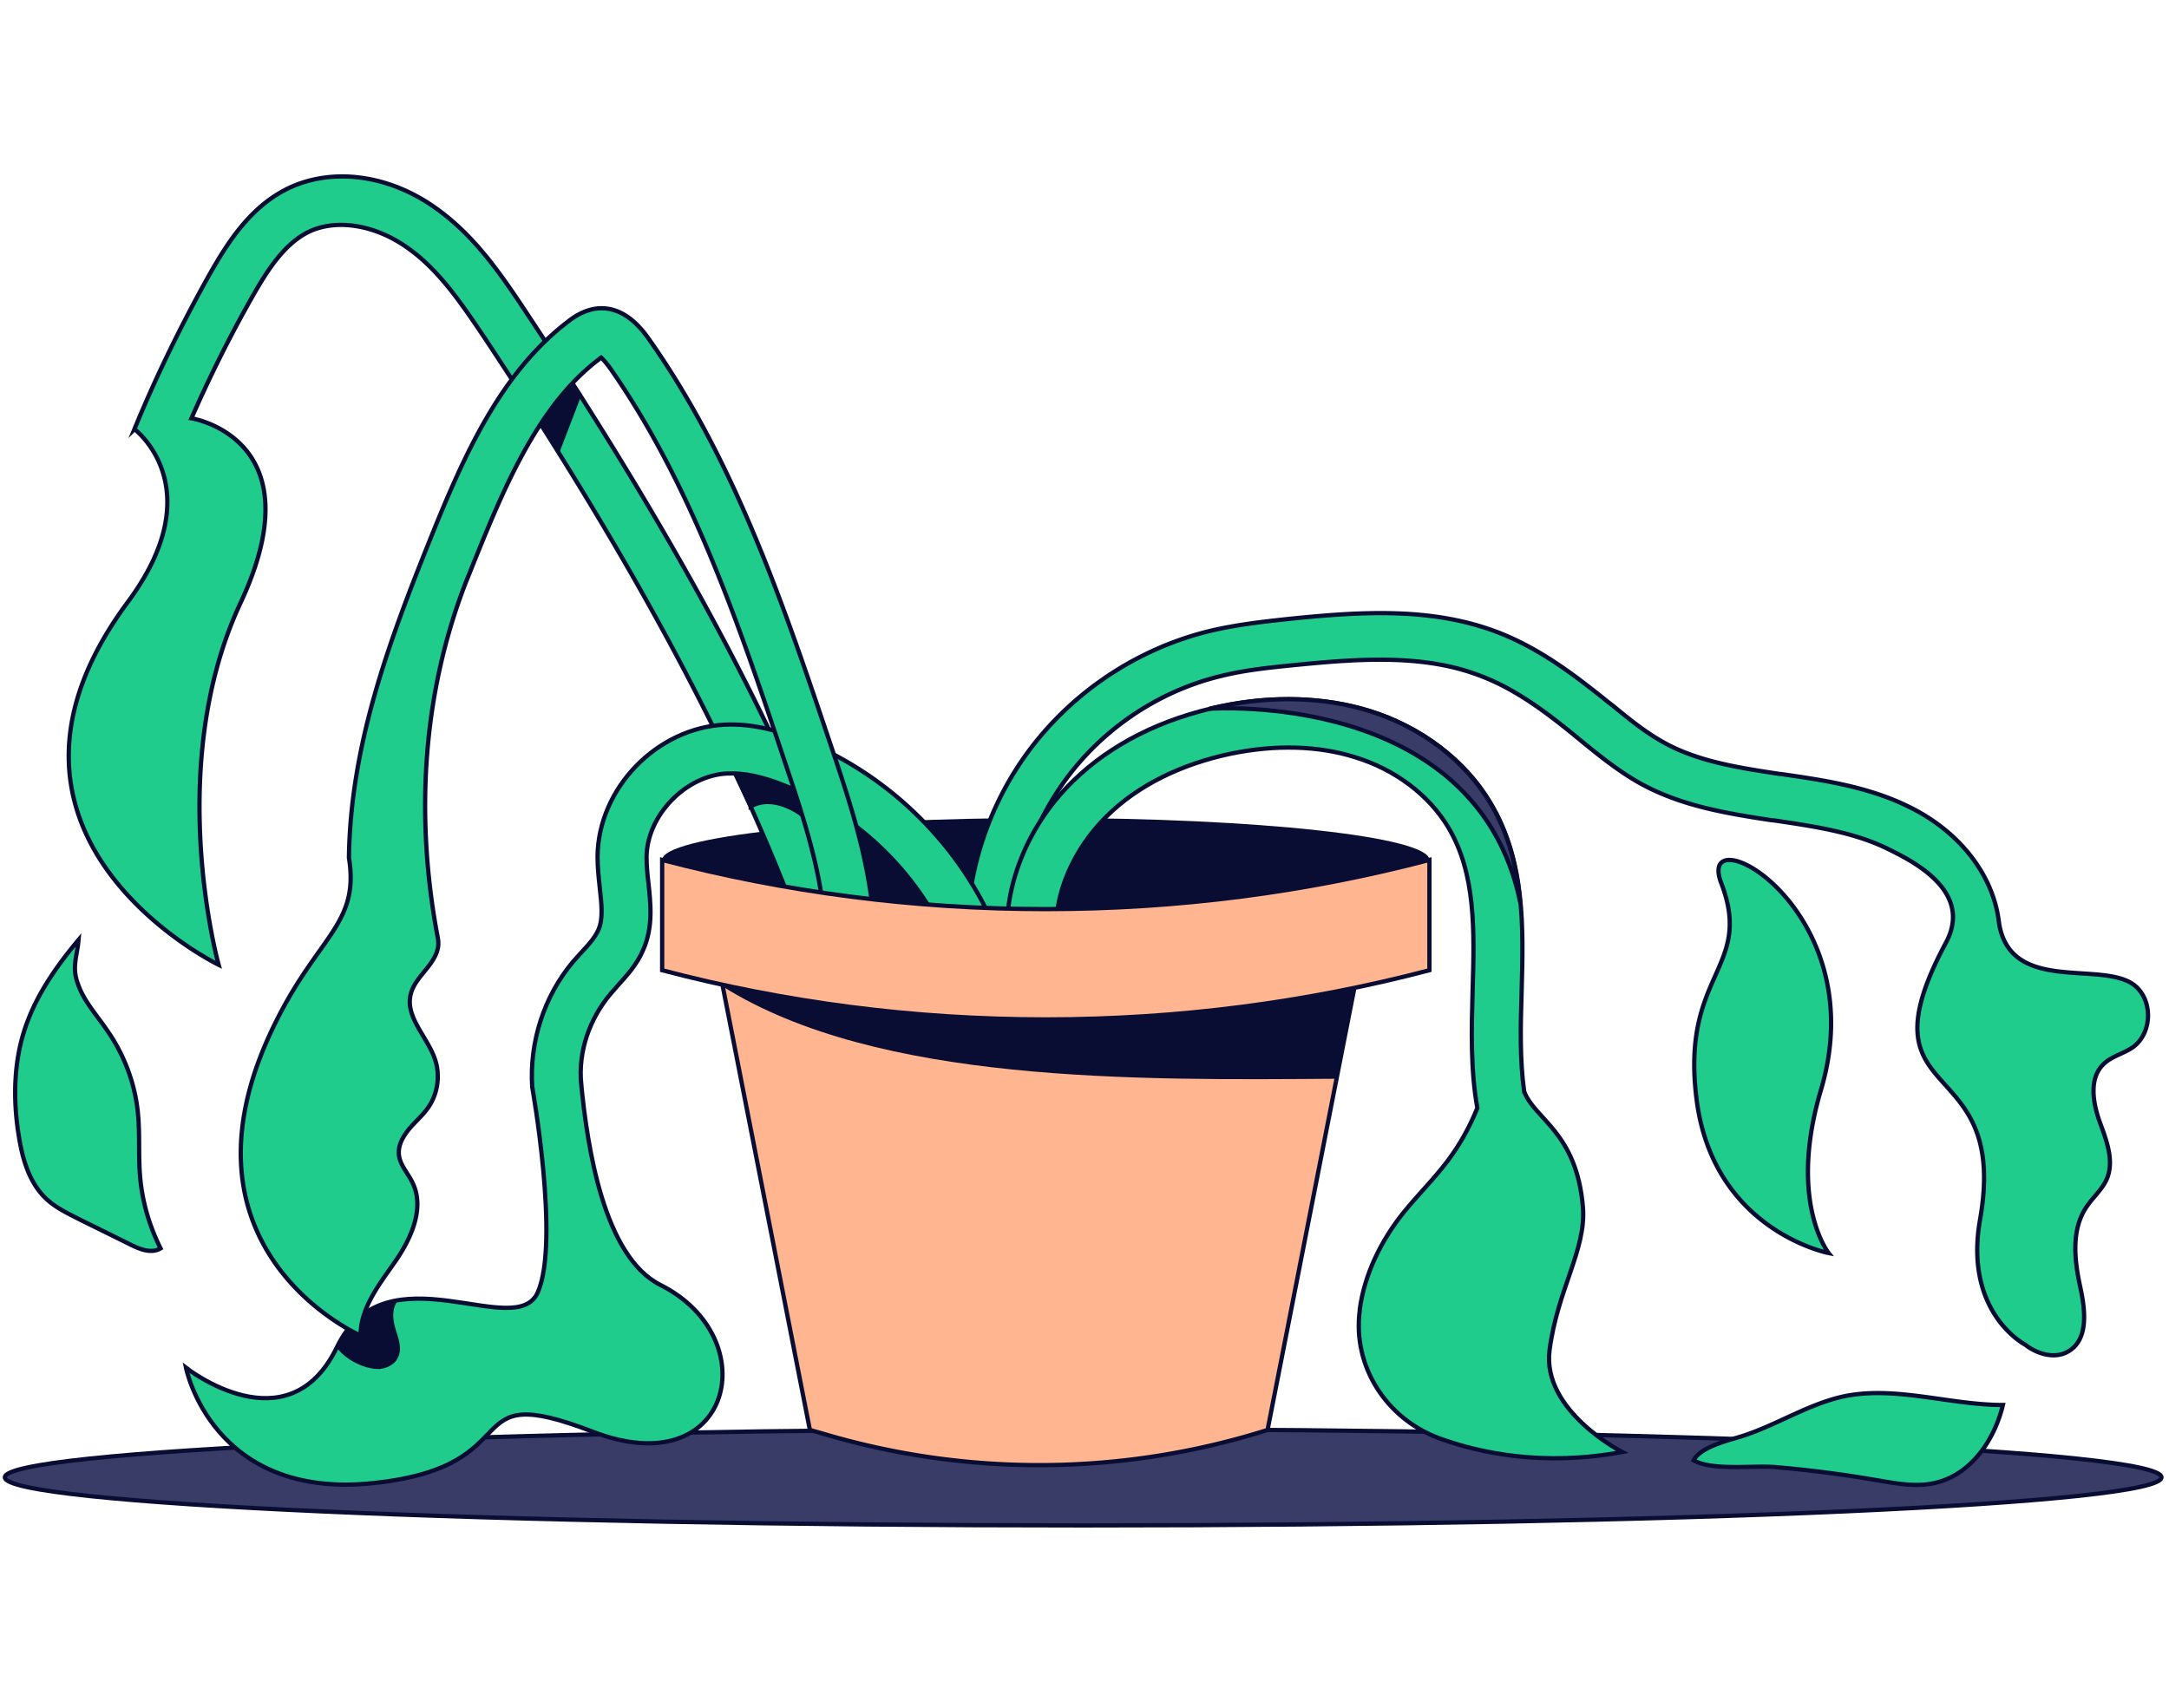 <svg xmlns="http://www.w3.org/2000/svg" fill="none" viewBox="0 0 381 300"><g clip-path="url(#clip0_29924_27623)"><g clip-path="url(#clip1_29924_27623)"><path fill="#393C66" stroke="#090C33" stroke-miterlimit="10" stroke-width=".75" d="M190.268 268c104.609 0 189.412-3.784 189.412-8.451 0-4.668-84.803-8.452-189.412-8.452-104.61 0-189.413 3.784-189.413 8.452 0 4.667 84.803 8.451 189.413 8.451Z"/><path fill="#FFB58F" stroke="#090C33" stroke-miterlimit="10" stroke-width=".75" d="M186.252 170.713h-59.801l15.811 80.511 2.231.635a133.2 133.2 0 0 0 78.163-.635l15.811-80.511h-52.215Z"/><path fill="#090C33" d="M251.088 151.078c0 4.067-30.156 11.12-67.388 11.12-37.232 0-67.388-7.053-67.388-11.12 0-4.067 30.156-7.371 67.388-7.371 37.232 0 67.388 3.304 67.388 7.371Z"/><path fill="#1FCC8C" stroke="#090C33" stroke-miterlimit="10" stroke-width=".75" d="M23.616 75.396c3.825-9.34 8.288-18.428 13.197-27.197 3.188-5.592 7.14-11.883 13.835-15.123 7.714-3.686 17.596-2.415 25.82 3.43 6.567 4.64 11.093 10.994 15.875 18.238 27.796 41.876 45.647 75.555 57.761 109.043.828 2.224-.383 4.702-2.614 5.465a1.77 1.77 0 0 1-.829.19c-1.977.318-4.017-.826-4.718-2.796-11.858-32.852-29.39-65.959-56.805-107.263-4.335-6.482-8.288-12.2-13.707-15.95-5.61-3.94-12.304-5.02-17.15-2.732-4.462 2.16-7.522 7.117-10.072 11.629-3.89 6.862-7.396 13.916-10.584 21.16 0 0 22.187 3.495 8.607 32.471-13.516 28.913-3.825 63.545-3.825 63.545s-46.413-22.559-16.002-63.672c14.982-20.144 1.211-30.438 1.211-30.438Zm327.438 86.103c1.53 13.471 18.17 7.053 23.907 11.629 3.252 2.605 3.124 8.388-.318 10.866-1.658 1.144-3.762 1.588-5.164 2.986-2.551 2.479-1.849 6.673-.702 9.977 1.212 3.304 2.678 6.99 1.275 10.231-.828 1.842-2.486 3.24-3.57 4.892-2.678 4.004-2.104 9.278-1.084 13.98.893 4.067 1.53 9.278-2.104 11.375-2.358 1.398-5.482.445-7.586-1.208 0 0-10.775-5.591-7.906-21.922 5.356-30.248-21.804-19.127-5.993-48.676 4.782-8.896-5.419-14.17-10.264-16.521-5.929-2.923-13.006-3.94-19.827-4.957l-.638-.063c-8.415-1.271-15.938-2.606-22.887-6.418-3.762-2.097-7.077-4.766-10.201-7.308l-.765-.635c-5.037-4.131-10.519-8.388-16.704-10.803-10.073-4.067-21.612-3.241-33.598-2.033-4.463.444-8.415.889-12.304 1.842-12.05 2.86-22.76 10.549-29.327 21.034-6.63 10.485-8.862 23.384-6.248 35.458.51 2.224-.956 4.384-3.124 4.893-.319.063-.574.063-.892.063-1.913 0-3.571-1.334-4.017-3.241-3.06-14.17-.382-29.294 7.332-41.558 7.714-12.264 20.273-21.224 34.427-24.592 4.399-1.016 8.67-1.525 13.388-2.033 13.006-1.335 25.693-2.161 37.487 2.542 7.268 2.923 13.261 7.561 18.871 12.073l.829.636c2.997 2.478 5.866 4.765 8.99 6.481 5.737 3.177 12.495 4.321 20.146 5.465l.573.064c7.46 1.08 15.174 2.224 22.251 5.719 8.734 4.257 14.599 11.692 15.747 19.762Z"/><path fill="#1FCC8C" stroke="#090C33" stroke-miterlimit="10" stroke-width=".75" d="M267.728 191.746c-.765-5.465-.638-11.374-.446-17.475.318-11.311.637-23.003-5.483-33.233-4.399-7.435-12.177-13.345-21.23-16.141-7.842-2.414-16.831-2.732-26.012-.826-10.455 2.161-19.445 6.672-26.075 13.154-7.65 7.435-11.986 17.729-11.603 27.451.064 2.351 2.104 4.194 4.463 4.131 2.358-.064 4.207-2.097 4.144-4.449-.319-7.371 3.06-15.187 8.989-21.033 5.419-5.338 13.006-9.087 21.804-10.93 7.778-1.588 15.301-1.397 21.74.636 7.076 2.16 13.005 6.672 16.384 12.328 4.846 8.133 4.591 18.11 4.272 28.658-.191 6.863-.383 13.853.829 20.652-1.339 3.305-3.06 6.418-5.164 9.214-2.423 3.241-5.356 6.101-7.906 9.278-3.889 4.893-6.758 10.739-7.587 16.903v.19c-1.275 9.786 4.655 19 13.963 22.432 7.331 2.668 18.424 4.956 32.131 2.414 0 0-14.153-7.244-12.75-17.919 1.402-10.676 6.439-17.602 5.865-25.037-1.084-13.281-8.543-15.505-10.328-20.398Zm-165.632-1.27c-.574-5.719 1.466-11.502 5.164-15.886l1.339-1.525c1.53-1.716 3.315-3.623 4.399-6.228 1.785-4.067 1.275-8.197.892-11.819-.191-1.589-.319-3.05-.319-4.448.064-7.308 6.886-14.361 14.218-14.679 2.996-.127 6.311.572 10.455 2.288 13.006 5.337 23.525 15.822 28.881 28.785.892 2.161 3.442 3.241 5.61 2.288 2.168-.89 3.251-3.432 2.295-5.592-6.248-14.997-18.488-27.197-33.534-33.425-5.356-2.16-9.818-3.113-14.154-2.923-11.985.572-22.25 11.184-22.377 23.131 0 1.906.191 3.685.382 5.464.319 2.987.638 5.529-.255 7.499-.574 1.271-1.657 2.542-2.869 3.812-.51.572-1.083 1.208-1.594 1.78-5.1 6.1-7.65 14.107-7.14 21.986 0 0 4.845 27.007 1.02 35.966-3.761 9.024-26.713-8.07-35.32 9.723-8.606 17.792-26.521 3.622-26.521 3.622s4.59 23.257 32.897 20.271c28.307-2.987 14.026-18.492 38.571-9.024 24.481 9.405 30.474-16.458 11.858-25.799-9.945-5.02-12.814-24.21-13.898-35.267Z"/><path fill="#090C33" d="M126.961 173.319c27.159 17.03 72.488 16.458 107.872 16.204l3.697-18.746H126.451l.51 2.542Z"/><path fill="#1FCC8C" stroke="#090C33" stroke-miterlimit="10" stroke-width=".75" d="M18.898 181.134c2.996 4.321 4.909 9.468 5.355 14.743.319 3.431.064 6.926.319 10.357.319 4.576 1.594 9.024 3.634 13.091-1.594.953-3.57.19-5.228-.636-3.06-1.525-6.184-3.05-9.244-4.575-1.977-1.017-4.017-1.97-5.674-3.558-2.87-2.733-4.08-6.8-4.718-10.74-1.148-6.862-.956-14.043 1.53-20.461 1.976-5.211 5.355-9.976 8.925-14.234-.255 2.923-1.21 4.766-.127 7.689 1.02 3.05 3.379 5.592 5.228 8.324Zm303.468 64.562c9.499-2.669 19.572 1.144 29.454 1.144-1.466 6.164-5.61 12.201-11.794 13.662-3.379.826-6.886.127-10.328-.445a206.592 206.592 0 0 0-17.66-2.287c-3.889-.382-11.221.699-14.536-1.208 1.275-2.478 6.439-3.558 8.925-4.384 5.483-1.843 10.456-4.957 15.939-6.482Zm-20.02-90.551c-4.718-12.328 26.968 4.448 17.532 36.284-5.865 19.698 1.339 28.722 1.339 28.722s-20.018-3.876-23.142-26.562c-3.061-22.622 10.073-23.321 4.271-38.444Z"/><path fill="#090C33" stroke="#090C33" stroke-miterlimit="10" stroke-width=".75" d="m95.273 74.507 2.87 4.257 3.633-9.468-1.211-1.334-5.292 6.545Zm36.597 67.166-2.614-5.528s3.251-.318 10.009 2.668l1.53 4.258s-4.781-3.749-8.925-1.398Zm-64.902 98.43c1.084-.19 2.168-.762 2.614-1.779.638-1.334.128-2.859-.319-4.257-.382-1.208-.7-2.478-.51-3.749.064-.572.255-1.081.51-1.589-3.889.826-7.395 2.987-9.818 7.816 1.084 1.398 2.614 2.415 4.272 3.05 1.02.381 2.104.636 3.251.508Z"/><path fill="#1FCC8C" stroke="#090C33" stroke-miterlimit="10" stroke-width=".75" d="M61.294 150.696c.255-19.508 6.822-37.427 14.154-55.665 6.056-15.123 12.495-29.484 24.29-38.508.892-.699 2.869-2.16 5.419-2.35 4.845-.319 7.905 4.066 9.053 5.718 15.11 21.542 23.653 47.023 31.941 71.679 3.634 10.802 7.714 23.13 7.459 35.712a4.293 4.293 0 0 1-3.634 4.13 3.837 3.837 0 0 1-1.211 0c-2.232-.254-3.762-2.288-3.762-4.512.191-11.056-3.443-22.05-7.013-32.662-8.033-24.083-16.385-48.929-30.793-69.517-.829-1.144-1.339-1.653-1.594-1.907-.127.064-.319.254-.574.445-10.073 7.752-15.938 20.97-21.548 34.95-.51 1.207-.957 2.414-1.467 3.622-7.841 19.889-9.116 41.621-5.164 62.655.192.889.192 1.715 0 2.351-.765 2.986-4.016 4.893-4.718 7.879-.956 4.004 2.933 7.435 4.272 11.375.956 2.796.51 6.1-1.211 8.515-.957 1.398-2.296 2.478-3.38 3.812-1.083 1.335-1.976 2.924-1.72 4.639.254 1.716 1.593 3.114 2.358 4.703 2.168 4.384-.127 9.658-2.932 13.725-2.806 4.067-6.185 8.197-6.185 13.154 0 0-35.064-15.314-14.663-55.538 7.46-14.806 14.472-16.903 12.623-28.405Z"/><path fill="#FFB58F" stroke="#090C33" stroke-miterlimit="10" stroke-width=".75" d="M251.088 151.078c-21.485 5.655-44.118 8.642-67.388 8.642-23.27 0-45.839-2.987-67.388-8.642v19.381c21.486 5.655 44.118 8.642 67.388 8.642 23.27 0 45.839-2.987 67.388-8.642v-19.381Z"/><path fill="#393C66" stroke="#090C33" stroke-miterlimit="10" stroke-width=".75" d="M267.026 158.449c-.573-6.037-1.976-11.947-5.291-17.411-4.399-7.435-12.177-13.345-21.23-16.141-7.842-2.414-16.831-2.732-26.012-.826-.701.127-1.339.318-2.04.445.319 0 46.795-3.368 54.573 33.933Z"/></g></g><defs><clipPath id="clip0_29924_27623"><path fill="#fff" d="M0 0h381v300H0z"/></clipPath><clipPath id="clip1_29924_27623"><path fill="#fff" d="M-1 30h382.06v240H-1z"/></clipPath></defs></svg>
